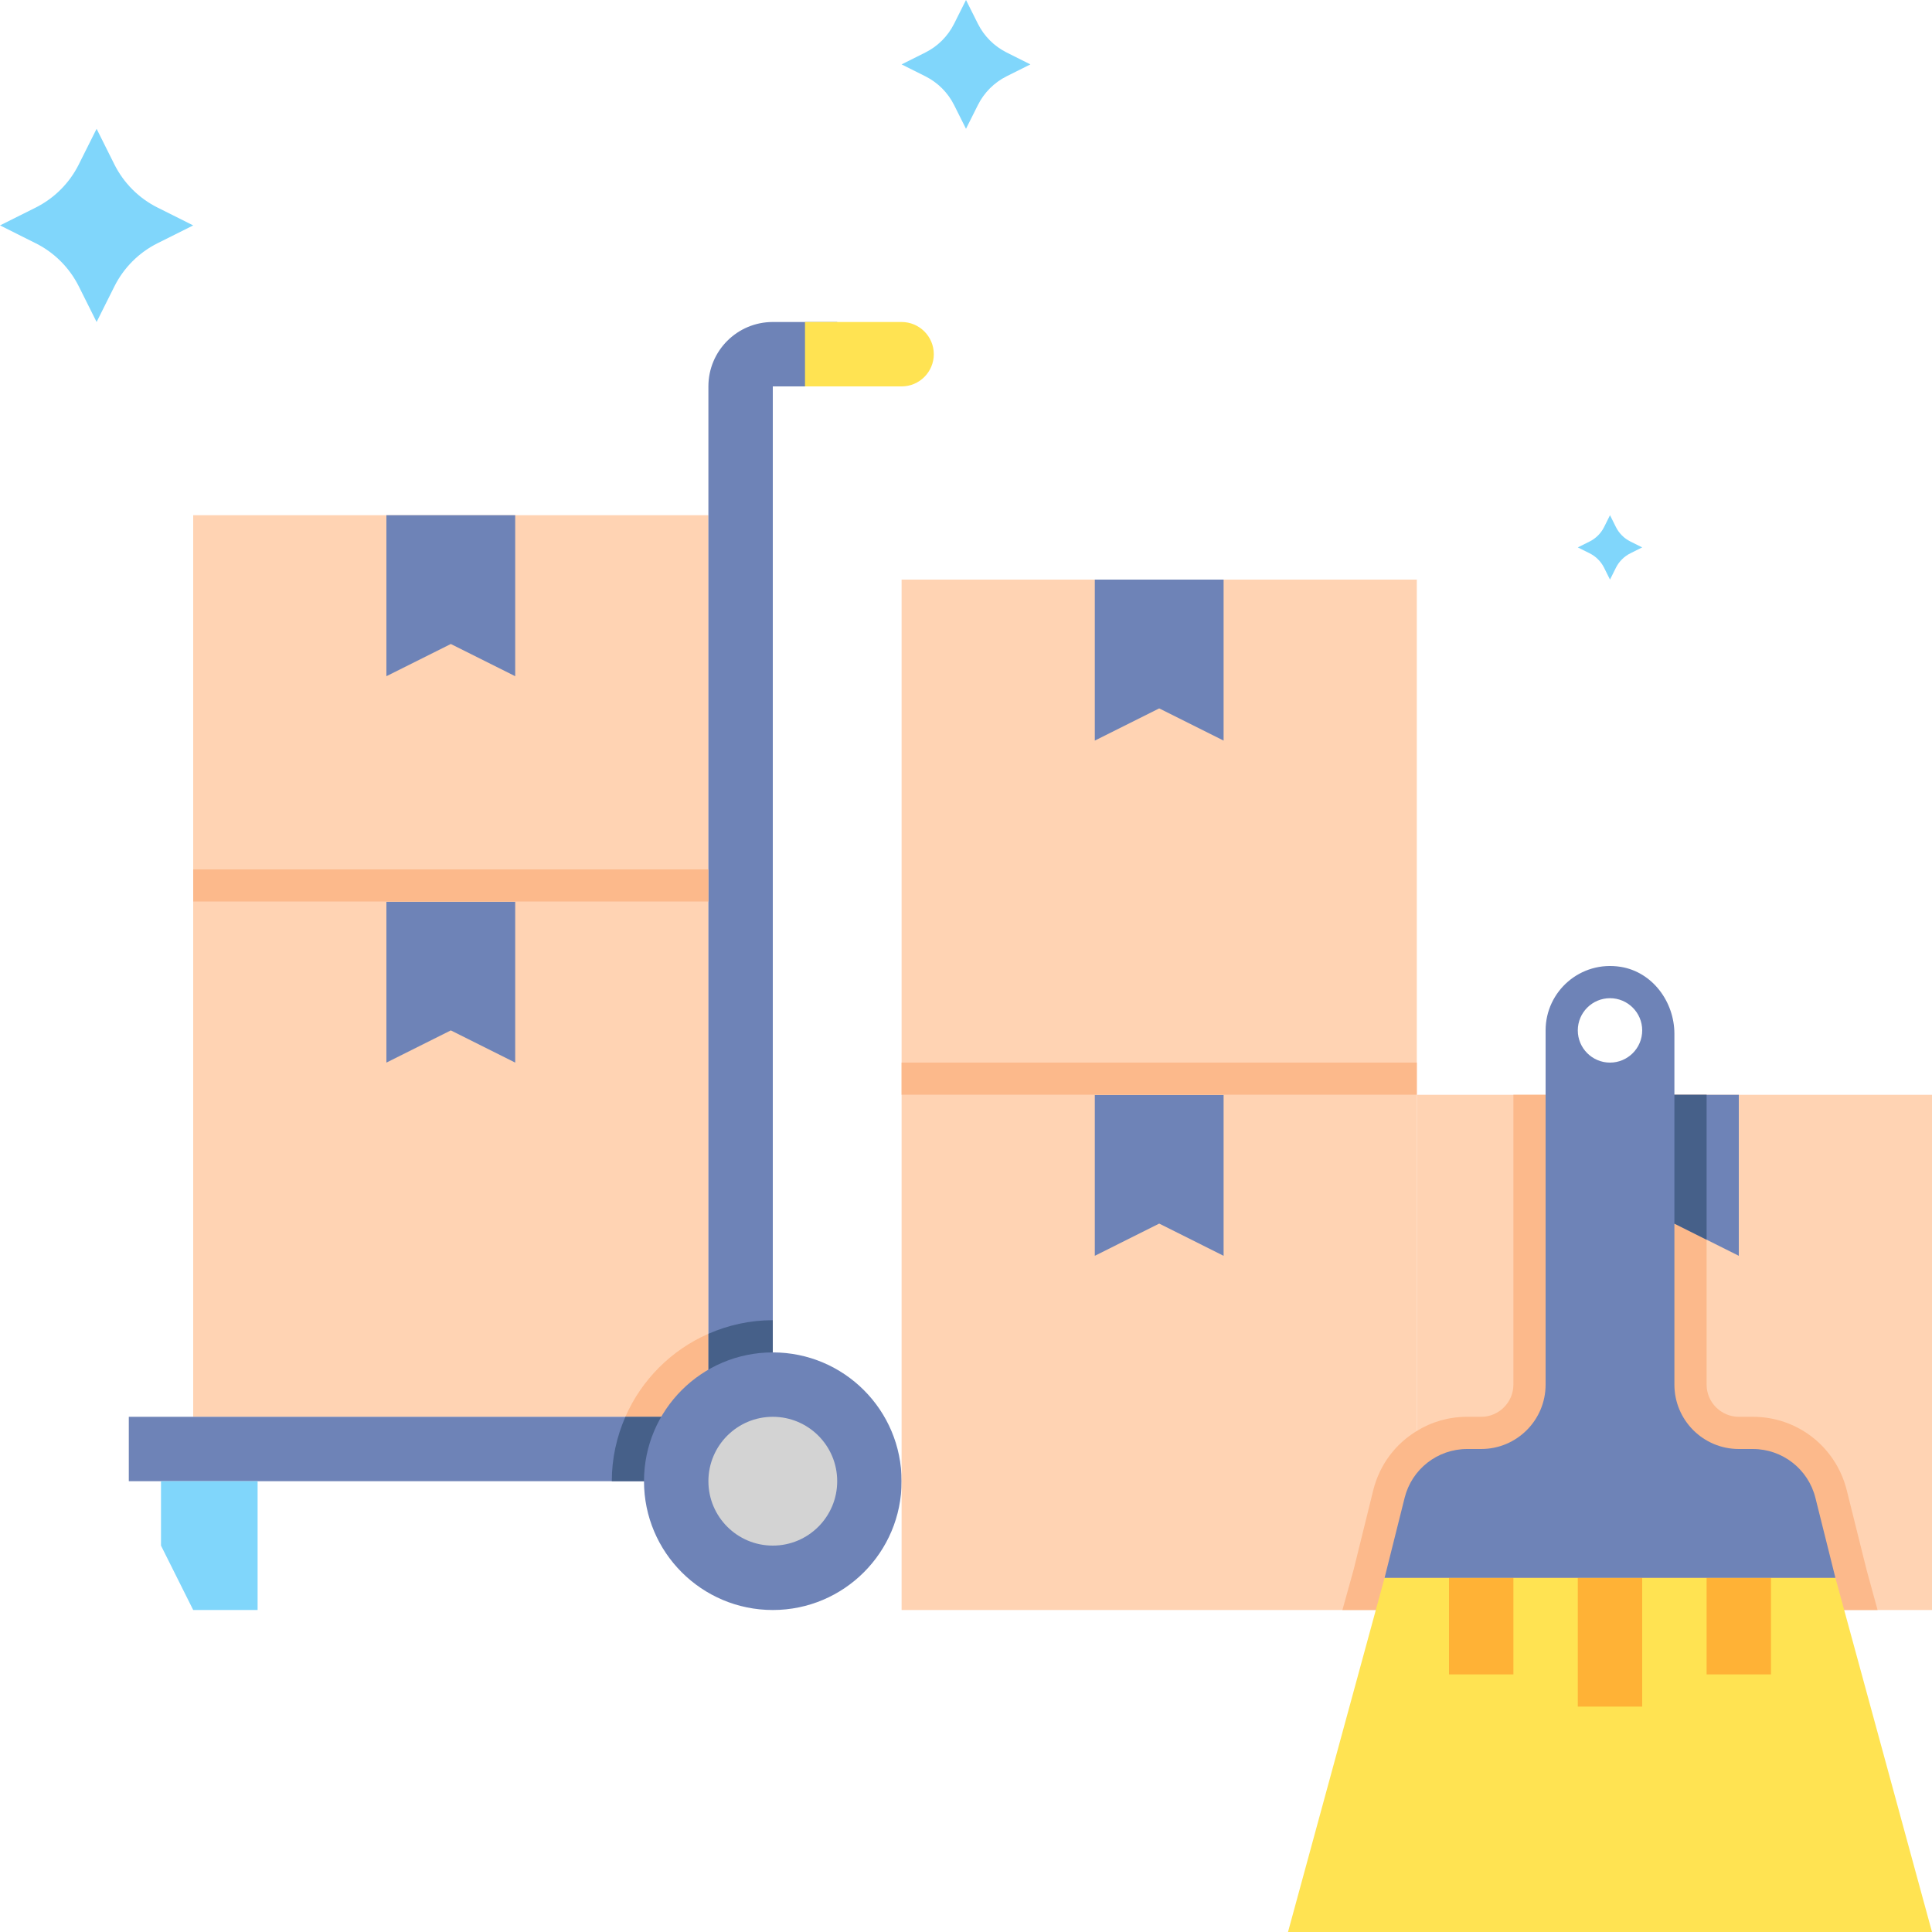 <svg height="480pt" viewBox="0 0 480 480" width="480pt" xmlns="http://www.w3.org/2000/svg"><g fill="#80d6fb"><path d="m39.152 60.426 8.848-4.426-8.848-4.426c-4.648-2.316-8.41-6.086-10.738-10.734l-4.414-8.84-4.426 8.848c-2.316 4.648-6.086 8.41-10.734 10.738l-8.84 4.414 8.848 4.426c4.648 2.316 8.41 6.086 10.738 10.734l4.414 8.84 4.426-8.848c2.316-4.641 6.086-8.41 10.727-10.727zm0 0"/><path d="m250.105 18.945 5.895-2.945-5.895-2.953c-3.098-1.551-5.609-4.055-7.152-7.152l-2.953-5.895-2.953 5.895c-1.551 3.098-4.055 5.609-7.152 7.152l-5.895 2.953 5.895 2.953c3.098 1.551 5.609 4.055 7.152 7.152l2.953 5.895 2.953-5.895c1.543-3.098 4.055-5.609 7.152-7.16zm0 0"/><path d="m405.047 137.473 2.953-1.473-2.953-1.473c-1.551-.773-2.801-2.031-3.574-3.574l-1.473-2.953-1.473 2.953c-.773 1.551-2.031 2.801-3.574 3.574l-2.953 1.473 2.953 1.473c1.551.773 2.801 2.031 3.574 3.574l1.473 2.953 1.473-2.953c.773-1.543 2.031-2.801 3.574-3.574zm0 0"/></g><path d="m48 224h128v128h-128zm0 0" fill="#ffd3b3"/><path d="m128 264-16-8-16 8v-40h32zm0 0" fill="#6e83b7"/><path d="m48 128h128v96h-128zm0 0" fill="#ffd3b3"/><path d="m128 168-16-8-16 8v-40h32zm0 0" fill="#6e83b7"/><path d="m32 352h160v16h-160zm0 0" fill="#6e83b7"/><path d="m208 80h-16c-8.84 0-16 7.16-16 16v272h16v-272h16zm0 0" fill="#6e83b7"/><path d="m200 80h24c4.414 0 8 3.586 8 8s-3.586 8-8 8h-24zm0 0" fill="#ffe352"/><path d="m40 384 8 16h16v-32h-24zm0 0" fill="#80d6fb"/><path d="m176 352v-20.625c-9.207 4.031-16.594 11.418-20.625 20.625zm0 0" fill="#fcb98b"/><path d="m176 331.375v20.625h-20.625c-2.145 4.902-3.375 10.305-3.375 16h40v-40c-5.695 0-11.098 1.23-16 3.375zm0 0" fill="#466089"/><path d="m224 368c0 17.672-14.328 32-32 32s-32-14.328-32-32 14.328-32 32-32 32 14.328 32 32zm0 0" fill="#6e83b7"/><path d="m208 368c0 8.836-7.164 16-16 16s-16-7.164-16-16 7.164-16 16-16 16 7.164 16 16zm0 0" fill="#d3d3d3"/><path d="m48 216h128v8h-128zm0 0" fill="#fcb98b"/><path d="m224 272h128v128h-128zm0 0" fill="#ffd3b3"/><path d="m304 312-16-8-16 8v-40h32zm0 0" fill="#6e83b7"/><path d="m224 144h128v128h-128zm0 0" fill="#ffd3b3"/><path d="m304 184-16-8-16 8v-40h32zm0 0" fill="#6e83b7"/><path d="m352 272h128v128h-128zm0 0" fill="#ffd3b3"/><path d="m466.48 400h-132.961l2.801-10.078 4.879-19.762c1.602-6.32 5.52-11.441 10.801-14.641 3.602-2.238 7.922-3.52 12.48-3.52h3.52c4.398 0 8-3.602 8-8v-72h48v72c0 4.398 3.602 8 8 8h3.52c11.039 0 20.559 7.441 23.281 18.16l4.961 19.918zm0 0" fill="#fcb98b"/><path d="m432 312-16-8-16 8v-40h32zm0 0" fill="#6e83b7"/><path d="m416 304 8 4v-36h-24v40zm0 0" fill="#466089"/><path d="m224 264h128v8h-128zm0 0" fill="#fcb98b"/><path d="m480 480-24-88h-112l-24 88zm0 0" fill="#ffe352"/><path d="m392 392h16v32h-16zm0 0" fill="#ffb236"/><path d="m424 392h16v24h-16zm0 0" fill="#ffb236"/><path d="m360 392h16v24h-16zm0 0" fill="#ffb236"/><path d="m456 392-4.969-19.879c-1.785-7.121-8.184-12.121-15.527-12.121h-3.504c-8.84 0-16-7.16-16-16v-87.145c0-7.969-5.449-15.359-13.312-16.641-10.023-1.621-18.688 6.066-18.688 15.785v88c0 8.84-7.16 16-16 16h-3.504c-7.344 0-13.742 5-15.52 12.121l-4.977 19.879zm-56-144c4.414 0 8 3.586 8 8s-3.586 8-8 8-8-3.586-8-8 3.586-8 8-8zm0 0" fill="#6e83b7"/></svg>